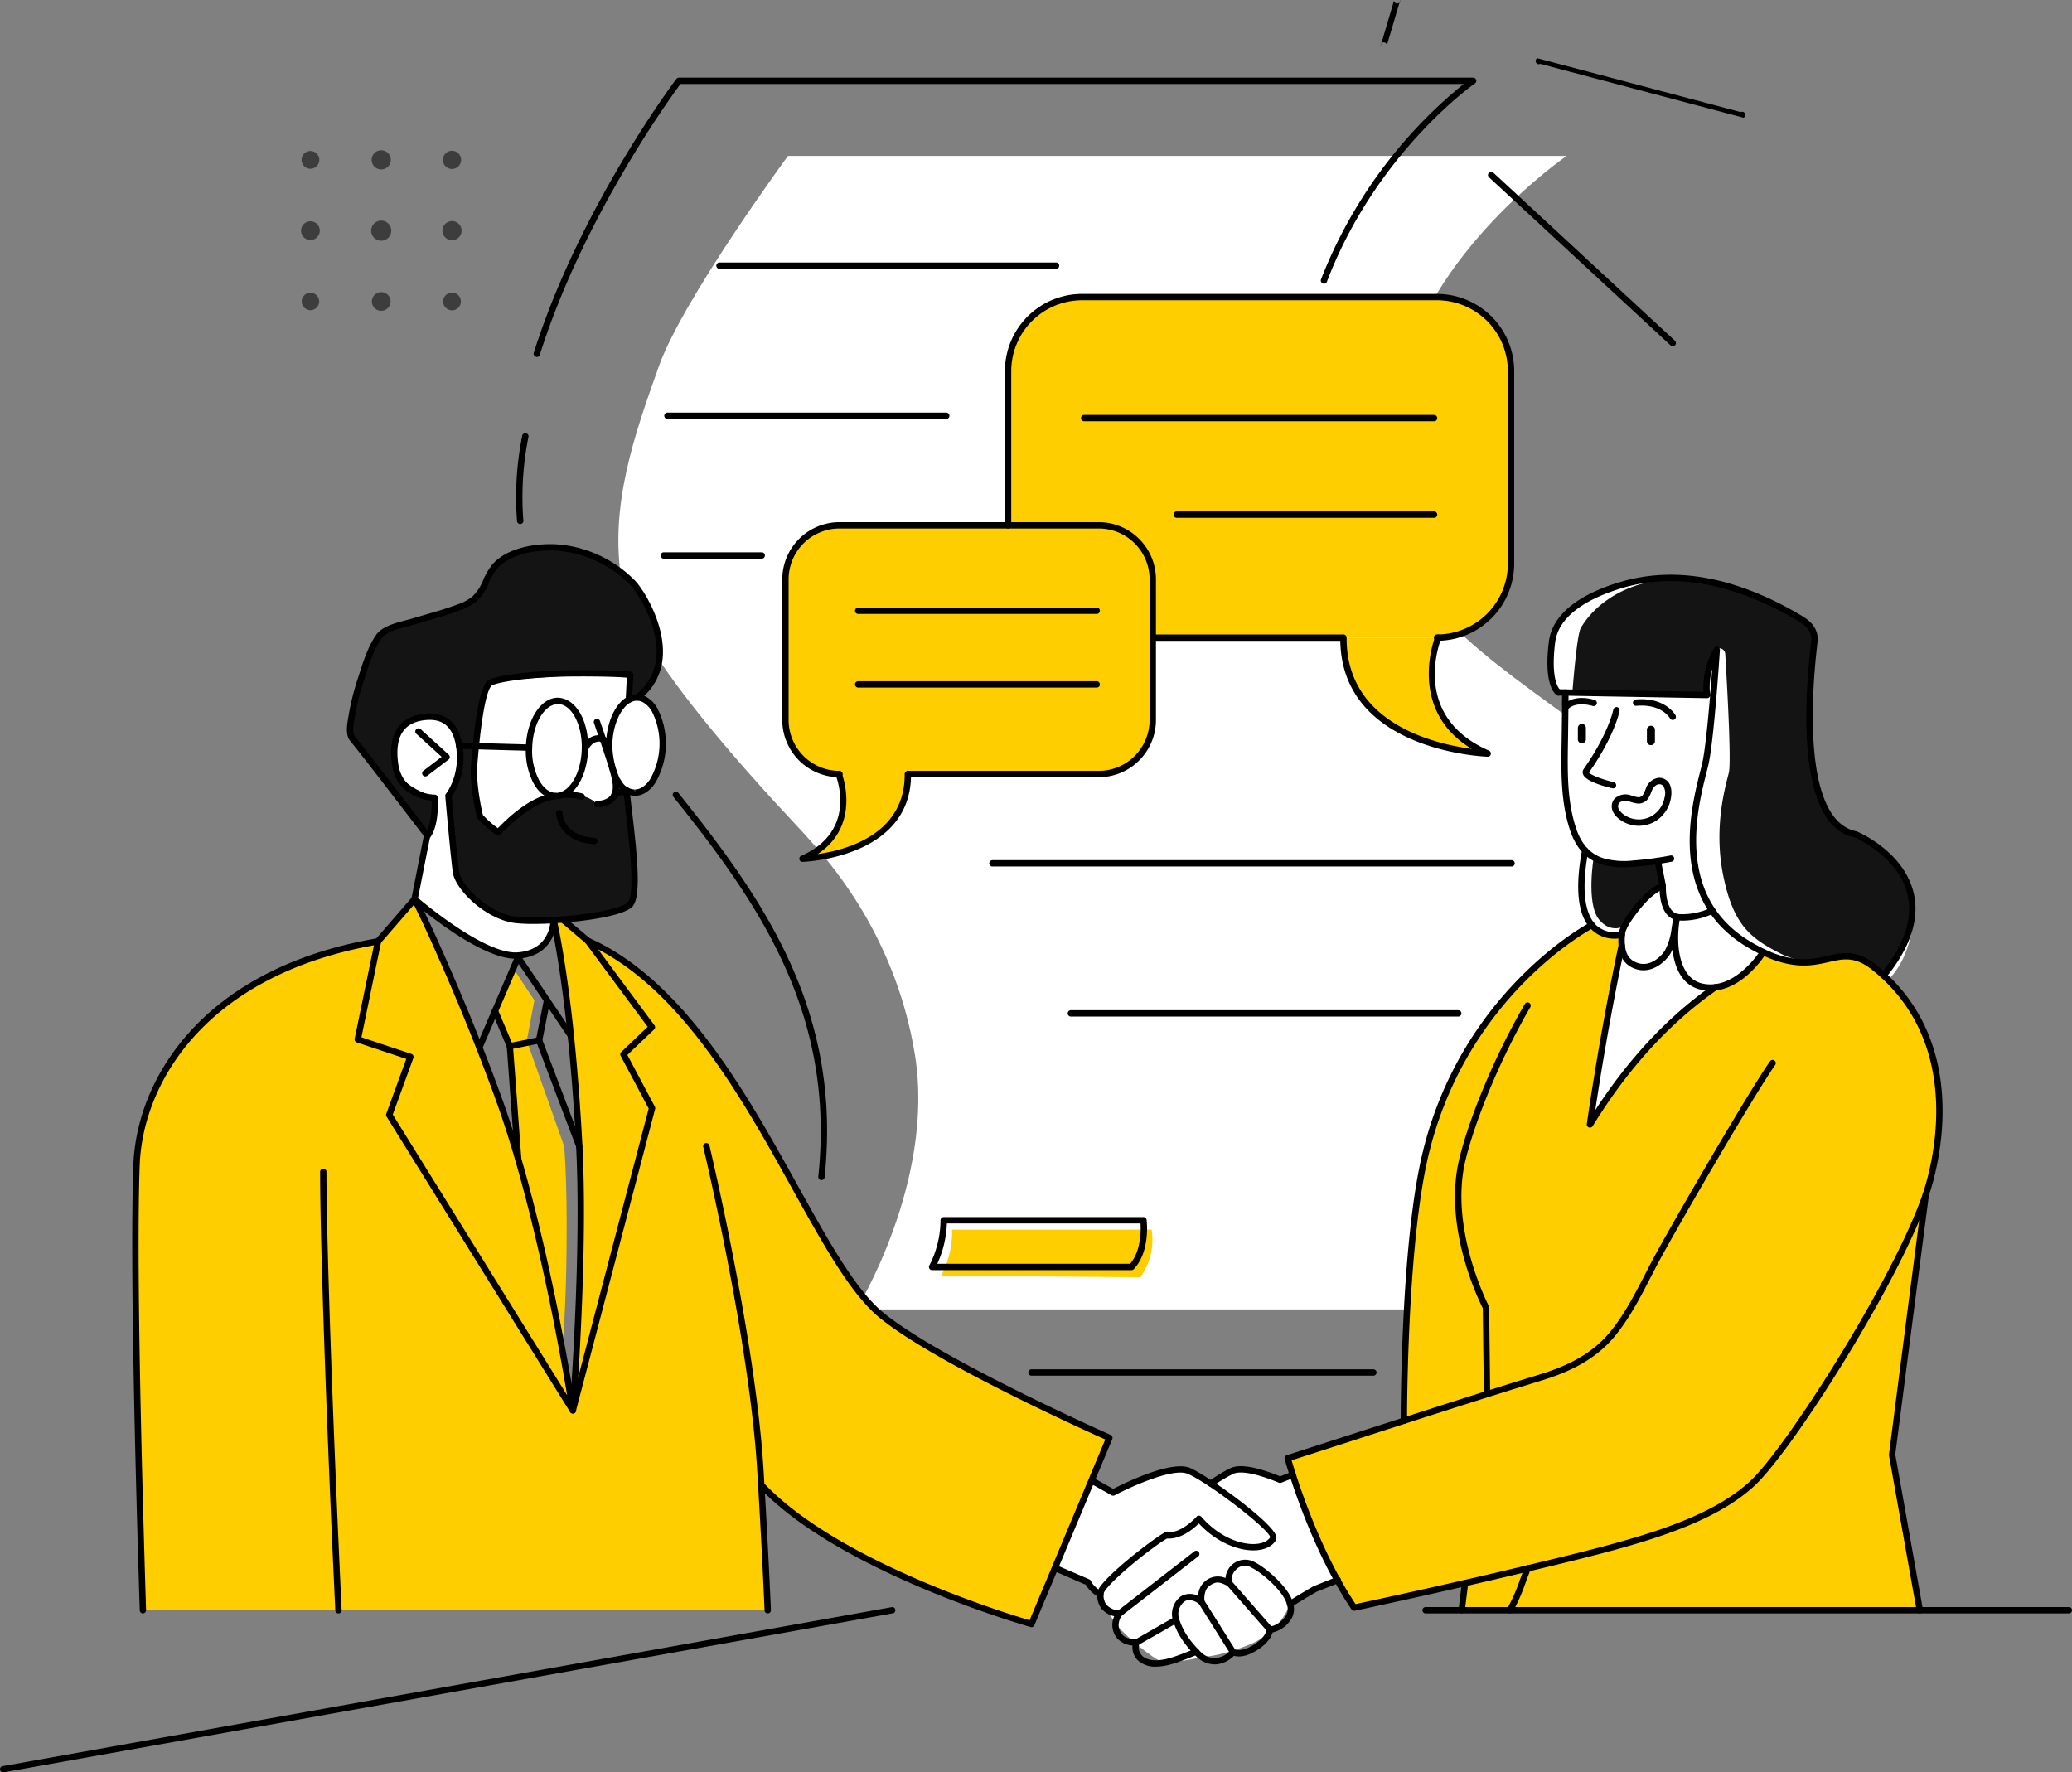 <svg xmlns="http://www.w3.org/2000/svg" width="620" height="530.345" viewBox="0 0 620 530.345">
  <rect x="0" y="0" width="620" height="530.345" fill="#808080" stroke="none"/>
  <g id="Grupo_935" data-name="Grupo 935" transform="translate(-412.962 -3431.698)">
    <path id="Caminho_538" data-name="Caminho 538" d="M1017.4,3911.293s23.592-38.17,17.514-76.077-28.159-60.431-32.01-64.975-51.487-52.93-55.613-75.981,3.826-45,10.952-65.082,38.665-63.027,38.665-63.027h233s-41.9,28.7-49.758,68.323-1.589,58.31,24.161,79.924,57.13,36.718,66.1,64.355-53.32,132.54-53.32,132.54Z" transform="translate(-348.164 -87.795)" fill="#fff"/>
    <path id="Caminho_539" data-name="Caminho 539" d="M797.346,3977.1s2.373,18.431,2.308,24.078,2.379,9.972-5.888,11.929-23.042,3.549-28.446,2.59-17.116-5.3-18.564-13.268-1.908-12.081-1.908-12.081l-7.067-.181s-17.094-21.336-19.546-25.133-4.234-4.675-3.632-7.555,3.123-14.415,4.782-18.451,2.526-8.15,5.914-9.736,21.056-6.633,24.662-8.436,5.131-7.339,7.253-10.085a18.173,18.173,0,0,1,12.159-6.257c5.247-.383,16.825-.232,24.305,5.64a37.7,37.7,0,0,1,13.534,23.322c1.083,8.075-6.121,15.161-6.121,15.161l-2.882.975Z" transform="translate(-196.888 -308.657)" fill="#141414"/>
    <path id="Caminho_540" data-name="Caminho 540" d="M1778.6,4166.9s2.5,5.343,18.722,2.029l1,4.291.737,4.056-5.007,5.8-4.583,8.183s-6.012.984-9.585-3.4C1775.933,4183.007,1778.6,4166.9,1778.6,4166.9Z" transform="translate(-891.158 -480.074)" fill="#fff"/>
    <path id="Caminho_541" data-name="Caminho 541" d="M862.968,4044.335s1.748,7.46-5.42,7.229a9.72,9.72,0,0,0-5.78-2.517c-3.554-.258-6.441-.336-9.347.825s-10.22,5.583-13.857,9.419l-.647.571-5.348-4.475a63.027,63.027,0,0,1-1.975-13.979c.01-6.58,2.329-20.531,2.906-22.322.77-2.379.628-3.558,2.965-4.006s24.253-2.62,27.913-2.342,12.976.124,12.976.124v6.78s10.518-1.424,9.724,14.47c-.871,17.452-11.234,13.566-11.234,13.566l-2.2-.5Z" transform="translate(-266.176 -379.391)" fill="#fff"/>
    <path id="Caminho_542" data-name="Caminho 542" d="M767.232,4072.747s3.549-6.041,3.482-12.366-2.365-10.629-6.356-10.932-13.813.355-14.157,10.538,12.917,13.377,12.917,13.377.747,8.8-2.125,11.321l-3.9,18.65s20.454,19.13,31,17.2,10.627-10.562,10.627-10.562-10.089.979-14.589-.793-11.541-6.155-13.7-11.041S767.232,4072.747,767.232,4072.747Z" transform="translate(-220.205 -403.344)" fill="#fff"/>
    <path id="Caminho_543" data-name="Caminho 543" d="M1334.851,4702.2l6.3,3.521s10.944-5.09,16.05-6.413a11.842,11.842,0,0,1,10.138,1.98,8.177,8.177,0,0,0,3.326,1.329s4.927-3.172,8.61-3.818,11.4,3.071,11.4,3.071l3.707-1.428s11.247,28.621,13.555,31.353l-14.09,7.187a22.035,22.035,0,0,1-11.867,12.027c-9,3.7-14.434,3.857-14.434,3.857s-10.024,2.414-12.833,1.07-11.187-8.181-13.552-11.712a44.528,44.528,0,0,1-4.028-8.034l-3.481-3.6-9.729-4.206Z" transform="translate(-594.835 -827.341)" fill="#fff"/>
    <path id="Caminho_544" data-name="Caminho 544" d="M1805.8,4074.1s-6.369,2.226-10.1,1.957-4.511-5.723-4.511-5.723l-1.657-10.719s-10.627,1.607-15.933,0-9.58-5.441-10.786-15.855-.623-36.449-.623-36.449l41.947,1.892s-.984-8.121,1.828-10.9c0,0,1.156,1.634.214,10.086s-1.631,19.361-2.417,21.423-4.128,14.245-3.732,22.5S1801.756,4069.268,1805.8,4074.1Z" transform="translate(-880.93 -369.982)" fill="#fff"/>
    <path id="Caminho_545" data-name="Caminho 545" d="M653.5,4212.661s5.111,27.254,6.468,49.316,2.349,76.78-.747,95.438c0,0-8.961-42.46-12.226-57.988-3.949-18.787-14.832-48.088-23.4-67.366s-11.722-26.034-11.722-26.034L601.1,4218.991s-21.439,2.533-38.744,13.909-30.345,27.676-33.443,49.952,1.675,136.289,1.675,136.289h187.14l-1.991-37.261s18.593,21.822,80.893,41.4l23.325-55.344s-49.564-22.716-65.089-34.9-24.4-32.579-31.918-45.57c-7.4-12.788-18.557-36.151-38.171-54.036-4.438-4.046-11.489-11.151-19.8-13.6l-7.879-7.426Z" transform="translate(-75.028 -505.62)" fill="#ffce00"/>
    <path id="Caminho_546" data-name="Caminho 546" d="M797.643,3946.133s4.26-1.7,2.836-11.712-5.351-18.749-12.493-22.782-13.9-8.2-24.739-4.991c-8.476,2.5-7.38,9.4-10.613,12.6s-10.6,6.581-21.222,8.181-11.166,6.253-14,16.43-3.226,15.049-3.417,16.861S737.46,3990.9,737.46,3990.9a13.733,13.733,0,0,0,1.856-11.089s-11.984-.346-12.033-12.8c-.018-5.467,3.025-11.135,8.7-11.437,6.431-.344,10.182,2.993,10.812,8.108a24.022,24.022,0,0,1-3.356,15.8s3.047,24.4,3.2,25.135,9.481,11.208,17.124,11.647,27.377.755,28.3-3.512c0,0,2.476-5.782,2.455-17.119-.02-12.087-.959-17.781-.959-17.781a5.04,5.04,0,0,1-5.549,3.888c-.285-.018-.594-1.737-5.009-2.637-3.676-.752-1.931-.778-8.561.437s-16.057,10.5-16.057,10.5-10.9-3.5-11.663-5.258c-1.257-2.9-.078-12.632-.078-12.632s.2-16.344.69-20.485c.913-7.811,9.368-6.85,9.368-6.85l34.368-2.322,6.754.545Z" transform="translate(-196.567 -309.388)" fill="#141414"/>
    <path id="Caminho_547" data-name="Caminho 547" d="M1851.031,4050.459s-6.2-6.48-10.226-6.462-14.33,4.606-23.385,0-19.963-9.667-22.949-24.2.651-26.805,1.652-30.832,4.068-36.778,4.068-36.778-4.663,7.789-2.952,13.142l-45.689-1.3s-3.273-11.6.24-18.893c1.867-3.874,9.063-11.794,29.793-14.613s46.065,13.188,46.9,15.179-.651,17.32-.651,27.537.361,29.234,14.033,34.172c0,0,16.889,7.1,16.854,21.831S1851.031,4050.459,1851.031,4050.459Z" transform="translate(-873.166 -325.503)" fill="#fff"/>
    <path id="Caminho_548" data-name="Caminho 548" d="M1861.519,4049.377s-5.981-5.741-10-5.725-11.43,3.722-20.485-.884-14.035-8.662-17.023-23.2.651-26.805,1.652-30.832c.781-3.136-.478-25.719-1.07-35.569a1.789,1.789,0,0,0-3.3-.849,18.64,18.64,0,0,0-2.655,12.782l-39.75-.864s1.261-16.579,2.44-18.74,8.845-14.637,29.769-14.869c19.838-.221,38.38,13.248,39.217,15.237s-.793,21.484-.793,31.7,3.448,27.839,13.749,29.606c0,0,17.634,7.76,16.817,22.476A32.551,32.551,0,0,1,1861.519,4049.377Z" transform="translate(-885.39 -325.791)" fill="#141414"/>
    <path id="Caminho_549" data-name="Caminho 549" d="M1543.111,4433.454s-16.913-29.229-19.867-44.705l35.212-12.314s-.649-14.437.029-27.032c3.094-57.624,11.978-69.692,16.23-78.949s15.38-20.224,26.361-32.882c3.766-4.34,13.118-8.426,13.118-8.426s2.393,2.574,3.464,2.97c1.3.483,5.565,0,5.565,0s-3.872,21.871-9.471,56.668c0,0,4.058-8.952,25.427-31.7,2.486-2.647,8.936-7.03,11.7-8.931,0,0,8.364-.839,14.638-11.152,0,0,9.292,5.655,19.611,2.166,11.107-3.761,16.414,5.137,16.414,5.137s16.269,15.527,16.742,36.094-4.567,32.931-4.567,32.931l-9.639,73.509,8.166,46.617-137.427.777.98-8.2Z" transform="translate(-724.991 -520.716)" fill="#ffce00"/>
    <path id="Caminho_550" data-name="Caminho 550" d="M1227.834,4491.986a27.954,27.954,0,0,1-3.223,13.715l59.566.527a19.01,19.01,0,0,0,3.36-14.243Z" transform="translate(-529.99 -692.346)" fill="#ffce00"/>
    <path id="Caminho_551" data-name="Caminho 551" d="M1785.9,4170.59s2.538,3.94,18.753.626l1,4.291.74,4.053-6.18,4.59-5.1,7.1s-4.066,2.469-7.635-1.917C1783.526,4184.479,1785.9,4170.59,1785.9,4170.59Z" transform="translate(-896.037 -482.481)" fill="#141414"/>
    <path id="Caminho_552" data-name="Caminho 552" d="M1820.168,4203.482s-7.077,3.6-10.825,1.672-3.693-8.716-3.693-8.716-8.993,5.5-12.12,14.32c0,0-3.179,16.79-5.459,31.028-2.119,13.224-4.012,25.639-4.012,25.639a114.853,114.853,0,0,1,20.081-26.146c12.126-11.9,17.045-14.484,17.045-14.484s11.205-2.638,14.294-10.6C1835.478,4216.194,1823.627,4209.2,1820.168,4203.482Z" transform="translate(-895.297 -499.359)" fill="#fff"/>
    <path id="Caminho_553" data-name="Caminho 553" d="M845.277,4266.725l-5.48,12.521L844.621,4290l2.018,32.486s4.79,17.045,8.15,32.109,5.242,24.448,5.242,24.448,1.023-9.523,1.191-29.927c.166-19.986-.739-29.188-.739-29.188l-11.175-31.574,2.265-12.082Z" transform="translate(-278.714 -545.255)" fill="#ffce00"/>
    <g id="Grupo_380" data-name="Grupo 380" transform="translate(714.61 3520.591)">
      <path id="Caminho_554" data-name="Caminho 554" d="M1571.4,3981.515c-.264,33.59,43.158,34.681,43.158,34.681-24.579-10.761-14.813-34.681-14.813-34.681Z" transform="translate(-1471.043 -3879.61)" fill="#ffce00"/>
      <path id="Caminho_555" data-name="Caminho 555" d="M1410.567,3789.763a22.142,22.142,0,0,0,22.142-22.142V3710a22.143,22.143,0,0,0-22.142-22.143H1304.353A22.142,22.142,0,0,0,1282.211,3710v57.621a22.142,22.142,0,0,0,22.142,22.142h106.214Z" transform="translate(-1282.211 -3687.857)" fill="#ffce00"/>
    </g>
    <path id="Caminho_556" data-name="Caminho 556" d="M1183.984,3884.659H1106.41a16.17,16.17,0,0,0-16.173,16.172v42.083a16.17,16.17,0,0,0,16.173,16.174c-.251,0,6.878,17.47-11.074,25.329,0,0,31.717-.8,31.523-25.329h57.125a16.171,16.171,0,0,0,16.17-16.174V3900.83A16.171,16.171,0,0,0,1183.984,3884.659Z" transform="translate(-442.246 -295.774)" fill="#ffce00"/>
    <g id="Grupo_382" data-name="Grupo 382" transform="translate(503.058 3476.672)">
      <g id="Grupo_381" data-name="Grupo 381" transform="translate(0)">
        <path id="Caminho_557" data-name="Caminho 557" d="M797.595,3567.157a2.725,2.725,0,1,1,2.724-2.725A2.727,2.727,0,0,1,797.595,3567.157Z" transform="translate(-752.435 -3561.565)" fill="#3d3d3d"/>
        <path id="Caminho_558" data-name="Caminho 558" d="M736.289,3567.03a2.866,2.866,0,1,1,2.87-2.865A2.867,2.867,0,0,1,736.289,3567.03Z" transform="translate(-712.312 -3561.298)" fill="#3d3d3d"/>
        <path id="Caminho_559" data-name="Caminho 559" d="M675.649,3567.219a2.655,2.655,0,1,1,2.652-2.656A2.657,2.657,0,0,1,675.649,3567.219Z" transform="translate(-672.852 -3561.697)" fill="#3d3d3d"/>
        <path id="Caminho_560" data-name="Caminho 560" d="M797.336,3628.071a2.866,2.866,0,1,1,2.867-2.866A2.863,2.863,0,0,1,797.336,3628.071Z" transform="translate(-752.176 -3601.157)" fill="#3d3d3d"/>
        <path id="Caminho_561" data-name="Caminho 561" d="M736.022,3627.948a3.008,3.008,0,1,1,3.006-3.008A3.01,3.01,0,0,1,736.022,3627.948Z" transform="translate(-712.045 -3600.891)" fill="#3d3d3d"/>
        <path id="Caminho_562" data-name="Caminho 562" d="M675.387,3628.137a2.8,2.8,0,1,1,2.794-2.8A2.8,2.8,0,0,1,675.387,3628.137Z" transform="translate(-672.59 -3601.291)" fill="#3d3d3d"/>
        <path id="Caminho_563" data-name="Caminho 563" d="M797.73,3689.3a2.655,2.655,0,1,1,2.655-2.655A2.655,2.655,0,0,1,797.73,3689.3Z" transform="translate(-752.57 -3641.414)" fill="#3d3d3d"/>
        <path id="Caminho_564" data-name="Caminho 564" d="M736.426,3689.176a2.8,2.8,0,1,1,2.8-2.8A2.8,2.8,0,0,1,736.426,3689.176Z" transform="translate(-712.449 -3641.146)" fill="#3d3d3d"/>
        <path id="Caminho_565" data-name="Caminho 565" d="M675.736,3689.338a2.608,2.608,0,1,1,2.606-2.606A2.608,2.608,0,0,1,675.736,3689.338Z" transform="translate(-672.939 -3641.5)" fill="#3d3d3d"/>
      </g>
    </g>
    <g id="Grupo_384" data-name="Grupo 384" transform="translate(895.25 3664.416)">
      <g id="Grupo_383" data-name="Grupo 383">
        <path id="Caminho_566" data-name="Caminho 566" d="M1810.85,4116.693c-4.127,0-7.649-2.738-8.039-5.183a3.45,3.45,0,0,1,.734-2.864,4.766,4.766,0,0,1,5.038-1.024,8.811,8.811,0,0,0,2.238.546,1.213,1.213,0,0,0,.605-.182c.493-.229.716-.336,1.532-2.429a4.677,4.677,0,0,1,4.051-3.242,3.465,3.465,0,0,1,2.618,1.254c.925,1.047,1.217,2.947.778,5.084a9.945,9.945,0,0,1-5.322,7.069A9.813,9.813,0,0,1,1810.85,4116.693Zm-4.107-7.473a2.287,2.287,0,0,0-1.755.658,1.585,1.585,0,0,0-.3,1.335c.2,1.262,2.694,3.58,6.162,3.58a7.945,7.945,0,0,0,3.422-.786,8.053,8.053,0,0,0,4.273-5.736,4.44,4.44,0,0,0-.339-3.443c-1.1-1.231-2.787-.364-3.479,1.417-.949,2.436-1.406,2.952-2.489,3.458-.85.4-1.544.612-4.247-.277A4.007,4.007,0,0,0,1806.743,4109.22Z" transform="translate(-1802.759 -4102.316)"/>
      </g>
    </g>
    <g id="Grupo_385" data-name="Grupo 385" transform="translate(880.177 3637.963)">
      <path id="Caminho_567" data-name="Caminho 567" d="M1777.79,4079.328a21.119,21.119,0,0,1-6.45-.891c-4.577-1.451-7.681-4.837-9.486-10.355-2.755-8.411-2.611-17.357-2.471-26.009l.021-1.184c.046-3.141.085-6.6.117-9.28a43.831,43.831,0,0,1,.1-4.833.938.938,0,0,1,1.174-.651.947.947,0,0,1,.651,1.173c.021.044,0,1.848-.025,4.333-.031,2.681-.07,6.144-.119,9.289l-.018,1.184c-.14,8.494-.282,17.28,2.375,25.389,1.6,4.9,4.3,7.883,8.256,9.135a22.974,22.974,0,0,0,8.908.664,98.381,98.381,0,0,0,11.107-1.483.949.949,0,1,1,.372,1.861,100.6,100.6,0,0,1-11.318,1.515C1779.85,4079.28,1778.79,4079.328,1777.79,4079.328Z" transform="translate(-1759.321 -4026.085)"/>
    </g>
    <g id="Grupo_386" data-name="Grupo 386" transform="translate(886.553 3643.272)">
      <path id="Caminho_568" data-name="Caminho 568" d="M1786.756,4065.719c-2.047-.447-8.093-2-8.938-4.184a1.74,1.74,0,0,1,.215-1.666c7.472-10.724,8.809-17.636,8.822-17.706a.948.948,0,0,1,1.866.339c-.052.294-1.388,7.346-9.132,18.453.261.633,3.779,2.06,7.382,2.89a.949.949,0,0,1-.215,1.874Z" transform="translate(-1777.697 -4041.384)"/>
    </g>
    <g id="Grupo_387" data-name="Grupo 387" transform="translate(880.441 3640.549)">
      <path id="Caminho_569" data-name="Caminho 569" d="M1761.031,4037.277a.945.945,0,0,1-.76-1.509c.108-.15,2.753-3.56,9.481-1.652a.948.948,0,1,1-.517,1.825c-5.392-1.52-7.372.871-7.452.975A.963.963,0,0,1,1761.031,4037.277Z" transform="translate(-1760.084 -4033.537)"/>
    </g>
    <g id="Grupo_388" data-name="Grupo 388" transform="translate(901.589 3640.924)">
      <path id="Caminho_570" data-name="Caminho 570" d="M1832.93,4040.823a.946.946,0,0,1-.829-.488c-.1-.176-2.583-4.4-10.045-3.749a.914.914,0,0,1-1.029-.862.95.95,0,0,1,.863-1.029c8.719-.768,11.748,4.5,11.87,4.72a.947.947,0,0,1-.37,1.29A.932.932,0,0,1,1832.93,4040.823Z" transform="translate(-1821.023 -4034.618)"/>
    </g>
    <path id="Caminho_571" data-name="Caminho 571" d="M1834.236,4063.352a1.189,1.189,0,0,0,1.225-1.173v-3.425a1.2,1.2,0,0,0-2.4,0v3.425A1.176,1.176,0,0,0,1834.236,4063.352Z" transform="translate(-927.296 -408.688)"/>
    <path id="Caminho_572" data-name="Caminho 572" d="M1774.693,4061.758a1.19,1.19,0,0,0,1.225-1.173v-3.426a1.2,1.2,0,0,0-2.4,0v3.426A1.175,1.175,0,0,0,1774.693,4061.758Z" transform="translate(-888.415 -407.647)"/>
    <g id="Grupo_389" data-name="Grupo 389" transform="translate(875.991 3603.664)">
      <path id="Caminho_573" data-name="Caminho 573" d="M1847.852,4048.119a.949.949,0,0,1-.737-1.545c7-8.635,9.636-16.668,7.84-23.876-2.8-11.26-15.6-16.8-15.726-16.856-17.768-3.42-15.036-42.081-13.03-58.543a5.437,5.437,0,0,0-.072-1.843c-.532-2.438-2.608-3.643-4.805-4.921-18.818-10.917-36.307-13.986-52.067-9.187-8.373,2.55-18.582,7.425-19.681,16.185-1.489,11.9,1.458,14.105,1.486,14.126a.968.968,0,0,1,.279,1.3.922.922,0,0,1-1.251.332c-.421-.238-4.058-2.712-2.4-15.99.967-7.733,8.233-13.876,21.01-17.767,16.295-4.957,34.28-1.828,53.465,9.3,2.45,1.423,5.1,2.966,5.816,6.219a7.405,7.405,0,0,1,.1,2.479c-1.517,12.431-5.157,53.244,11.694,56.506.752.3,13.987,6.035,17.019,18.2,1.949,7.819-.814,16.411-8.21,25.531A.939.939,0,0,1,1847.852,4048.119Z" transform="translate(-1747.259 -3927.247)"/>
    </g>
    <g id="Grupo_390" data-name="Grupo 390" transform="translate(897.222 3695.878)">
      <path id="Caminho_574" data-name="Caminho 574" d="M1836.05,4225.261a13.18,13.18,0,0,1-3-.347c-5.573-1.3-7.807-6.542-8.419-11.959-.186.4-.4.8-.631,1.2-1.481,2.489-5.493,5.961-9.964,4.715-5.992-1.686-5.679-7.662-5.547-10.215.126-2.518,2.254-5.576,4.094-7.979,2.724-3.552,5.286-5.915,7.84-7.231a4.648,4.648,0,0,1,1.085-.436.936.936,0,0,1,1.142.7.946.946,0,0,1-.7,1.142,3.2,3.2,0,0,0-.654.279c-2.3,1.183-4.655,3.373-7.2,6.7-.886,1.16-3.593,4.7-3.694,6.717-.189,3.6-.026,7.318,4.152,8.492,3.585,1.018,6.811-2.166,7.819-3.857a18.156,18.156,0,0,0,2-6.674c.192-1.153.388-2.334.685-3.544a.951.951,0,0,1,1.856.408c-1.362,6.984-.734,17.994,6.568,19.694,9.859,2.3,17.411-9.766,17.484-9.887a.951.951,0,1,1,1.618,1C1852.275,4214.668,1845.627,4225.261,1836.05,4225.261Z" transform="translate(-1808.44 -4192.978)"/>
    </g>
    <g id="Grupo_391" data-name="Grupo 391" transform="translate(848.338 3731.647)">
      <path id="Caminho_575" data-name="Caminho 575" d="M1677.156,4414.209a.947.947,0,0,1-.948-.938l-.313-25.715c-1.274-2.5-11.986-24.447-7.013-44.784,3.177-13,11.047-31.586,19.588-46.248a.949.949,0,1,1,1.639.957c-8.455,14.519-16.243,32.9-19.381,45.741-5,20.438,6.834,43.43,6.953,43.66a.923.923,0,0,1,.109.43l.315,25.938a.948.948,0,0,1-.938.959Z" transform="translate(-1667.573 -4296.052)"/>
    </g>
    <g id="Grupo_392" data-name="Grupo 392" transform="translate(832.093 3707.572)">
      <path id="Caminho_576" data-name="Caminho 576" d="M1621.71,4376.865a.948.948,0,0,1-.949-.947c0-.517-.083-52.069,6.392-79.539,11.588-49.174,49.973-69.4,50.358-69.6a.95.95,0,0,1,.869,1.69c-.378.194-38,20.056-49.381,68.346-6.423,27.251-6.341,78.584-6.341,79.1a.946.946,0,0,1-.946.952Z" transform="translate(-1620.76 -4226.675)"/>
    </g>
    <g id="Grupo_393" data-name="Grupo 393" transform="translate(885.205 3685.248)">
      <path id="Caminho_577" data-name="Caminho 577" d="M1784.726,4189.671a9.691,9.691,0,0,1-6.71-2.536c-4.265-3.964-5.292-12.046-3.051-24.019a.95.95,0,0,1,1.867.352c-2.632,14.062-.106,19.875,2.476,22.276a8.388,8.388,0,0,0,7.287,1.833.949.949,0,1,1,.485,1.834A9.972,9.972,0,0,1,1784.726,4189.671Z" transform="translate(-1773.812 -4162.344)"/>
    </g>
    <g id="Grupo_394" data-name="Grupo 394" transform="translate(869.106 3625.217)">
      <path id="Caminho_578" data-name="Caminho 578" d="M1728.366,4266.1a.949.949,0,0,1-.222-1.871c29.762-7.137,53.271-12.774,66.743-25.125,10.821-9.924,43.19-60.853,51.739-86.08,2.432-7.181,13.141-44.152-15-66.863-5.25-4.239-8.716-3.45-13.105-2.455-5.41,1.223-12.146,2.745-24.223-4.35-24.077-14.155-17.132-41.469-14.165-53.131l.416-1.656c.874-3.542,1.771-12.623,2.435-20.555a.95.95,0,0,1-.2.4.909.909,0,0,1-.737.334l-44.462-.781a.947.947,0,0,1-.933-.964.936.936,0,0,1,.964-.933l43.381.76a23.3,23.3,0,0,1,3.144-12.993.944.944,0,0,1,1.1-.44.954.954,0,0,1,.675.971c-.075,1.129-1.8,27.689-3.516,34.655l-.421,1.67c-2.862,11.249-9.561,37.594,13.286,51.025,11.433,6.723,17.494,5.348,22.839,4.135,4.508-1.016,8.755-1.982,14.721,2.83,29.118,23.5,18.1,61.561,15.6,68.951-8.814,26.007-41.031,76.582-52.255,86.871-13.835,12.681-37.553,18.37-67.581,25.569A.979.979,0,0,1,1728.366,4266.1Zm55.243-270.052a19.322,19.322,0,0,0-.615,7.582C1783.243,4000.917,1783.447,3998.251,1783.609,3996.048Z" transform="translate(-1727.418 -3989.354)"/>
    </g>
    <g id="Grupo_395" data-name="Grupo 395" transform="translate(887.775 3713.64)">
      <path id="Caminho_579" data-name="Caminho 579" d="M1782.166,4299.635a.98.98,0,0,1-.32-.054.952.952,0,0,1-.621-1.023c.036-.253,3.544-25.546,9.52-53.638a.938.938,0,0,1,1.125-.732.947.947,0,0,1,.732,1.124c-4.49,21.106-7.581,40.622-8.85,49.082,10.158-15.651,22.036-28.263,35.353-37.527a.949.949,0,1,1,1.086,1.556c-14.162,9.854-26.681,23.569-37.214,40.761A.948.948,0,0,1,1782.166,4299.635Z" transform="translate(-1781.216 -4244.163)"/>
    </g>
    <g id="Grupo_396" data-name="Grupo 396" transform="translate(858.229 3483.122)">
      <path id="Caminho_580" data-name="Caminho 580" d="M1751.341,3632.058a.941.941,0,0,1-.643-.253l-54.318-50.276a.949.949,0,1,1,1.287-1.394l54.318,50.277a.948.948,0,0,1-.643,1.646Z" transform="translate(-1696.074 -3579.884)"/>
    </g>
    <g id="Grupo_397" data-name="Grupo 397" transform="translate(872.461 3449.117)">
      <path id="Caminho_581" data-name="Caminho 581" d="M1738.035,3483.688a.951.951,0,0,1-.437-1.794l60.852,16.121a.95.95,0,0,1,.874,1.688l-60.852-16.121A.958.958,0,0,1,1738.035,3483.688Z" transform="translate(-1737.086 -3481.894)"/>
    </g>
    <g id="Grupo_398" data-name="Grupo 398" transform="translate(826.075 3431.698)">
      <path id="Caminho_582" data-name="Caminho 582" d="M1608.364,3432.759a.952.952,0,0,1-.944-.838l-4,13.512a.95.95,0,0,1,1.887-.223l4-13.512a.953.953,0,0,1-.832,1.055A1.1,1.1,0,0,1,1608.364,3432.759Z" transform="translate(-1603.418 -3431.698)"/>
    </g>
    <g id="Grupo_399" data-name="Grupo 399" transform="translate(560.134 3733.257)">
      <path id="Caminho_583" data-name="Caminho 583" d="M844.942,4346.831a.948.948,0,0,1-.947-.878l-2.458-33.546-4.4-10.394a.948.948,0,1,1,1.747-.739l4.462,10.538c.073.3,2.541,34,2.541,34a.948.948,0,0,1-.876,1.015A.665.665,0,0,1,844.942,4346.831Z" transform="translate(-837.063 -4300.692)"/>
    </g>
    <g id="Grupo_400" data-name="Grupo 400" transform="translate(564.595 3742.035)">
      <path id="Caminho_584" data-name="Caminho 584" d="M850.868,4329.648a.949.949,0,0,1-.189-1.88l8.735-1.761a.95.95,0,1,1,.378,1.862l-8.734,1.76A.927.927,0,0,1,850.868,4329.648Z" transform="translate(-849.918 -4325.988)"/>
    </g>
    <g id="Grupo_401" data-name="Grupo 401" transform="translate(573.329 3730.065)">
      <path id="Caminho_585" data-name="Caminho 585" d="M888.056,4337.05a.945.945,0,0,1-.887-.612L875.15,4304.75a.913.913,0,0,1-.044-.519l2.37-11.968a.934.934,0,0,1,1.114-.747.947.947,0,0,1,.747,1.114l-2.316,11.7,11.922,31.435a.947.947,0,0,1-.551,1.222A.9.9,0,0,1,888.056,4337.05Z" transform="translate(-875.087 -4291.495)"/>
    </g>
    <g id="Grupo_402" data-name="Grupo 402" transform="translate(555.444 3717.218)">
      <path id="Caminho_586" data-name="Caminho 586" d="M824.5,4283.324a.915.915,0,0,1-.375-.077.947.947,0,0,1-.5-1.246l11.588-26.95a.948.948,0,0,1,.783-.571.923.923,0,0,1,.874.417l15.791,23.406a.948.948,0,1,1-1.571,1.06l-14.82-21.964-10.9,25.353A.946.946,0,0,1,824.5,4283.324Z" transform="translate(-823.55 -4254.473)"/>
    </g>
    <g id="Grupo_403" data-name="Grupo 403" transform="translate(519.065 3699.794)">
      <path id="Caminho_587" data-name="Caminho 587" d="M784.013,4359.132a.95.95,0,0,1-.806-.447l-54.926-88.415a.942.942,0,0,1-.085-.827l5.989-16.426-14.819-4.94a.947.947,0,0,1-.631-1.09l6.054-29.338a.975.975,0,0,1,.212-.432l10.942-12.626a.951.951,0,0,1,1.556.176c.02.036,1.993,3.753,5.438,11.362,5.25,11.625,12.983,29.577,20.012,49.084,12.955,35.953,21.278,88.188,21.958,92.543a.946.946,0,0,1-.848,1.377Zm-53.876-89.471,52.18,83.994c-2.353-14.077-10.047-56.978-21.157-87.8-7-19.452-14.717-37.354-19.954-48.947-2.285-5.048-3.914-8.362-4.746-10.014l-9.861,11.378-5.831,28.271,14.946,4.979a.949.949,0,0,1,.592,1.227Z" transform="translate(-718.716 -4204.262)"/>
    </g>
    <g id="Grupo_404" data-name="Grupo 404" transform="translate(577.69 3706.091)">
      <path id="Caminho_588" data-name="Caminho 588" d="M894.326,4370.981a.98.98,0,0,1-.946-1.023c.036-.463,3.621-46.6,1.934-78.918-.61-11.658-1.458-22.775-2.521-33.047-2.321-22.482-5.087-34.3-5.113-34.415a.948.948,0,0,1,1.845-.439c.029.12,2.821,12.038,5.154,34.658,1.068,10.3,1.918,21.454,2.531,33.146,1.215,23.266-.292,53.64-1.254,69.131l21.08-80.351-8.4-15.79a.945.945,0,0,1,.184-1.132l7.91-7.535-18.668-25.158a.95.95,0,0,1,1.526-1.133l19.169,25.833a.95.95,0,0,1-.109,1.254l-8,7.617,8.233,15.481a.931.931,0,0,1,.08.686l-23.724,90.428A.949.949,0,0,1,894.326,4370.981Z" transform="translate(-887.655 -4222.409)"/>
    </g>
    <g id="Grupo_405" data-name="Grupo 405" transform="translate(412.962 3912.572)">
      <path id="Caminho_589" data-name="Caminho 589" d="M679.936,4819.315,413.913,4866.89a.949.949,0,1,1,0-1.9l266.024-47.574a.949.949,0,1,1,0,1.9Z" transform="translate(-412.962 -4817.418)"/>
    </g>
    <g id="Grupo_406" data-name="Grupo 406" transform="translate(838.597 3912.572)">
      <path id="Caminho_590" data-name="Caminho 590" d="M1832.918,4819.315H1640.45a.949.949,0,0,1,0-1.9h192.468a.949.949,0,1,1,0,1.9Z" transform="translate(-1639.502 -4817.418)"/>
    </g>
    <g id="Grupo_418" data-name="Grupo 418" transform="translate(516.764 3594.523)">
      <g id="Grupo_407" data-name="Grupo 407" transform="translate(77.515 44.934)">
        <path id="Caminho_591" data-name="Caminho 591" d="M944.142,4060.767a6.627,6.627,0,0,1-5.527-3.243l-.907-1.448-.253-.661a27.107,27.107,0,0,1-1.988-10.1c.248-8.368,4.308-14.92,9.246-14.92a5.89,5.89,0,0,1,2.569.62,8.915,8.915,0,0,1,3.544,3.512,23.309,23.309,0,0,1-.636,22.431C948.519,4059.413,946.37,4060.767,944.142,4060.767Zm.677-28.474c-3.88,0-7.245,5.99-7.455,13.077a25.213,25.213,0,0,0,1.887,9.425l.16.468.791,1.217a4.716,4.716,0,0,0,3.83,2.388l.109.951v-.951c1.579,0,3.169-1.057,4.477-2.98a21.437,21.437,0,0,0,.582-20.381,7.148,7.148,0,0,0-2.766-2.791,3.789,3.789,0,0,0-1.615-.422Z" transform="translate(-935.459 -4030.393)"/>
      </g>
      <g id="Grupo_408" data-name="Grupo 408" transform="translate(53.535 45.945)">
        <path id="Caminho_592" data-name="Caminho 592" d="M875.413,4063.68c-2.764-.078-5.105-1.794-6.775-4.839a21.11,21.11,0,0,1-2.269-10.625c.246-8.361,4.456-14.911,9.584-14.911,5.4.158,9.3,6.948,9.047,15.462C884.754,4057.129,880.543,4063.68,875.413,4063.68Zm.659-28.474c-4.146,0-7.594,5.862-7.807,13.068a19.233,19.233,0,0,0,2.037,9.655c1.331,2.429,3.1,3.8,4.989,3.851l.122.951v-.949c4.03,0,7.477-5.865,7.69-13.071s-3.007-13.387-7.029-13.505Z" transform="translate(-866.357 -4033.305)"/>
      </g>
      <g id="Grupo_409" data-name="Grupo 409" transform="translate(70.28 57.162)">
        <path id="Caminho_593" data-name="Caminho 593" d="M915.558,4070.794a.962.962,0,0,1-.339-.062.951.951,0,0,1-.55-1.223c.062-.163,1.45-4.012,5.247-3.877,2.983.105,3.782,3.753,3.813,3.907a.948.948,0,0,1-.731,1.123.96.96,0,0,1-1.125-.731c0-.024-.527-2.35-2.024-2.4-2.352,0-3.36,2.543-3.4,2.655A.952.952,0,0,1,915.558,4070.794Z" transform="translate(-914.608 -4065.629)"/>
      </g>
      <g id="Grupo_410" data-name="Grupo 410" transform="translate(32.642 59.358)">
        <path id="Caminho_594" data-name="Caminho 594" d="M828,4074.432l-20.93-.578a.948.948,0,0,1-.923-.975.931.931,0,0,1,.975-.923l20.9.579a.948.948,0,0,1-.026,1.9Z" transform="translate(-806.15 -4071.956)"/>
      </g>
      <g id="Grupo_411" data-name="Grupo 411" transform="translate(62.598 79.545)">
        <path id="Caminho_595" data-name="Caminho 595" d="M903.914,4140.343c-11.032-.638-11.438-9.151-11.44-9.236a.945.945,0,0,1,.912-.977.883.883,0,0,1,.984.91c.013.282.4,6.874,9.6,7.406a.949.949,0,0,1-.055,1.9Z" transform="translate(-892.473 -4130.129)"/>
      </g>
      <g id="Grupo_412" data-name="Grupo 412" transform="translate(79.12 73.197)">
        <path id="Caminho_596" data-name="Caminho 596" d="M941.033,4114.619a.948.948,0,0,1-.665-1.628,4.139,4.139,0,0,1,4.829-.661.949.949,0,1,1-.983,1.623,2.292,2.292,0,0,0-2.517.4A.957.957,0,0,1,941.033,4114.619Z" transform="translate(-940.084 -4111.836)"/>
      </g>
      <g id="Grupo_413" data-name="Grupo 413" transform="translate(37.06 37.688)">
        <path id="Caminho_597" data-name="Caminho 597" d="M827.131,4058.879a1.882,1.882,0,0,1-.962-.354c-.861-.533-5.2-3.95-5.5-5.214-.524-2.283-2.173-10.027-1.711-15.569l.03-.354c1.414-16.786,3.064-24.07,5.695-25.143,3.8-1.545,14.728-2.7,25.983-2.733,12.464-.042,15.932.455,16.067.477a.95.95,0,0,1,.8.988l-.393,7.423a.971.971,0,0,1-1,.9.951.951,0,0,1-.9-1l.346-6.526c-1.634-.139-5.824-.394-14.922-.365-12.508.044-22.181,1.336-25.272,2.592-.98.4-2.872,3.991-4.519,23.545l-.031.354c-.439,5.265,1.161,12.766,1.663,14.94a27.715,27.715,0,0,0,4.48,3.96c.1-.1.227-.225.366-.365,2.567-2.546,9.386-9.314,16.789-10.192a.974.974,0,0,1,1.054.833.95.95,0,0,1-.832,1.054c-6.752.8-13.467,7.465-15.675,9.654-.842.835-.992.985-1.329,1.066A1.133,1.133,0,0,1,827.131,4058.879Z" transform="translate(-818.88 -4009.51)"/>
      </g>
      <g id="Grupo_414" data-name="Grupo 414" transform="translate(0 0)">
        <path id="Caminho_598" data-name="Caminho 598" d="M767.91,4014.539a50,50,0,0,1-5.3-.233c-8.938-.99-18.034-10.051-18.792-15-.654-4.257-2.233-22.26-2.3-23.026a.963.963,0,0,1,.214-.688c.044-.052,4.418-5.511,3.007-14.227-.928-5.73-3.868-8.3-9.055-7.822-2.96.269-5.17,1.305-6.571,3.081-1.742,2.2-2.3,5.583-1.657,10.037,1.311,9.039,10.51,9.2,10.9,9.2a.95.95,0,0,1,.944.892c.02.336.475,8.316-2.321,11.96a.95.95,0,0,1-1.507,0c-.194-.254-19.391-25.4-22.379-28.886-1.512-1.766-.97-4.911-.61-7l.106-.633a76.774,76.774,0,0,1,2.828-11.289l.222-.7c1.269-4,2.71-8.542,5.178-12.132,1.742-2.53,5.756-3.574,8.98-4.413.716-.186,1.388-.36,1.975-.537,1.267-.384,2.541-.753,3.813-1.123,3.133-.906,6.374-1.847,9.468-3a14.7,14.7,0,0,0,4.568-2.406,13.869,13.869,0,0,0,3.26-4.983,19.967,19.967,0,0,1,2.606-4.479c4.422-5.29,13.462-6.611,19.836-6.149a36.5,36.5,0,0,1,23.08,10.938c2.349,2.459,8.931,12.815,8.2,22.681a17.44,17.44,0,0,1-7.031,12.93.949.949,0,1,1-1.163-1.5,15.62,15.62,0,0,0,6.3-11.571c.69-9.313-5.788-19.248-7.68-21.229a34.534,34.534,0,0,0-21.847-10.356c-6.418-.484-14.534,1.034-18.238,5.471a18.175,18.175,0,0,0-2.344,4.069,15.58,15.58,0,0,1-3.743,5.62,16.676,16.676,0,0,1-5.141,2.74c-3.158,1.177-6.433,2.126-9.6,3.043-1.263.367-2.53.735-3.792,1.116-.6.183-1.3.364-2.045.558-2.917.758-6.552,1.7-7.894,3.651-2.308,3.358-3.642,7.562-4.932,11.629l-.222.7a74.723,74.723,0,0,0-2.76,11.012l-.111.657c-.282,1.625-.75,4.348.181,5.435,2.694,3.144,17.784,22.868,21.6,27.857,1.261-2.712,1.333-6.974,1.3-8.755-2.709-.3-10.574-1.939-11.851-10.76-.724-4.991-.036-8.856,2.042-11.49,1.737-2.2,4.391-3.477,7.891-3.794,6.137-.561,10.014,2.693,11.1,9.409a20.792,20.792,0,0,1-3.174,15.422c.232,2.634,1.659,18.667,2.254,22.533.6,3.956,8.732,12.472,17.122,13.4,9.29,1.021,30.057-1.28,33.267-4.278,2.365-2.215.463-18.316-.56-26.968-.306-2.6-.574-4.859-.716-6.5a.953.953,0,0,1,.863-1.029.912.912,0,0,1,1.029.864c.14,1.621.406,3.867.711,6.439,1.662,14.064,2.8,25.921-.029,28.575C793.972,4012.713,778,4014.539,767.91,4014.539Z" transform="translate(-712.085 -3900.906)"/>
      </g>
      <g id="Grupo_415" data-name="Grupo 415" transform="translate(19.297 85.703)">
        <path id="Caminho_599" data-name="Caminho 599" d="M768.643,4169.342a.98.98,0,0,1-.93-1.132l3.861-19.567a.949.949,0,1,1,1.861.368l-3.861,19.567A.949.949,0,0,1,768.643,4169.342Z" transform="translate(-767.694 -4147.875)"/>
      </g>
      <g id="Grupo_416" data-name="Grupo 416" transform="translate(73.88 52.26)">
        <path id="Caminho_600" data-name="Caminho 600" d="M926.065,4078a.949.949,0,0,1-.067-1.9c1.97-.142,3.322-.716,4.017-1.7,1.285-1.825.4-5.005-.256-7.325-1.08-3.854-4.686-14.206-4.722-14.31a.95.95,0,0,1,1.794-.626c.148.426,3.66,10.513,4.73,14.32.78,2.792,1.81,6.473.008,9.034-1.039,1.476-2.867,2.319-5.435,2.5A.6.6,0,0,1,926.065,4078Z" transform="translate(-924.984 -4051.502)"/>
      </g>
      <g id="Grupo_417" data-name="Grupo 417" transform="translate(20.452 55.091)">
        <path id="Caminho_601" data-name="Caminho 601" d="M774.039,4074.076a.949.949,0,0,1-.576-1.7l5.462-4.162-7.592-6.9a.95.95,0,0,1,1.277-1.406l8.434,7.664a.951.951,0,0,1-.062,1.458l-6.367,4.852A.944.944,0,0,1,774.039,4074.076Z" transform="translate(-771.022 -4059.662)"/>
      </g>
    </g>
    <g id="Grupo_419" data-name="Grupo 419" transform="translate(580.407 3705.905)">
      <path id="Caminho_602" data-name="Caminho 602" d="M903.942,4230.139a.942.942,0,0,1-.616-.224l-7.509-6.369a.95.95,0,1,1,1.231-1.447l7.509,6.368a.948.948,0,0,1-.615,1.672Z" transform="translate(-895.484 -4221.872)"/>
    </g>
    <g id="Grupo_420" data-name="Grupo 420" transform="translate(536.061 3699.792)">
      <path id="Caminho_603" data-name="Caminho 603" d="M798.908,4223.044c-11.079,0-30.067-16.4-30.889-17.119a.949.949,0,1,1,1.247-1.431c.2.175,20.177,17.465,30.3,16.627,9.675-.752,9.753-9.251,9.753-9.614a.949.949,0,0,1,1.9,0c0,.105-.088,10.624-11.5,11.51C799.454,4223.034,799.182,4223.044,798.908,4223.044Z" transform="translate(-767.693 -4204.257)"/>
    </g>
    <g id="Grupo_421" data-name="Grupo 421" transform="translate(580.145 3668.605)">
      <path id="Caminho_604" data-name="Caminho 604" d="M901.613,4116.8a.932.932,0,0,1-.331-.06,17.1,17.1,0,0,0-5.564-.431.97.97,0,0,1-.988-.91.948.948,0,0,1,.91-.987c4.324-.184,6.234.524,6.312.553a.949.949,0,0,1-.339,1.835Z" transform="translate(-894.729 -4114.386)"/>
    </g>
    <g id="Grupo_422" data-name="Grupo 422" transform="translate(798.045 3903.505)">
      <path id="Caminho_605" data-name="Caminho 605" d="M1523.594,4800.414a.948.948,0,0,1-.511-1.747c3.588-2.3,7.573-4.578,7.612-4.6l6.829-2.711a.95.95,0,1,1,.7,1.767l-6.707,2.65c.021,0-3.891,2.236-7.409,4.492A.95.95,0,0,1,1523.594,4800.414Z" transform="translate(-1522.644 -4791.29)"/>
    </g>
    <g id="Grupo_423" data-name="Grupo 423" transform="translate(774.327 3870.415)">
      <path id="Caminho_606" data-name="Caminho 606" d="M1455.245,4702.086a.935.935,0,0,1-.7-1.559,1.107,1.107,0,0,1,.388-.287,44.39,44.39,0,0,1,6.363-3.8c2.781-1.161,7.59-.335,14.688,2.534l3.42-1.336a.949.949,0,1,1,.692,1.768l-3.774,1.474a.939.939,0,0,1-.706-.005c-8.37-3.422-12.007-3.347-13.586-2.681a41.2,41.2,0,0,0-6.175,3.714.968.968,0,0,1-.455.163A1.109,1.109,0,0,1,1455.245,4702.086Z" transform="translate(-1454.296 -4695.936)"/>
    </g>
    <g id="Grupo_425" data-name="Grupo 425" transform="translate(763.645 3898.292)">
      <g id="Grupo_424" data-name="Grupo 424" transform="translate(0 0)">
        <path id="Caminho_607" data-name="Caminho 607" d="M1436.263,4807.7a7.935,7.935,0,0,1-5.369-2.285c-3.766-3.746-5.743-6.763-7.051-10.756a6.6,6.6,0,0,1,2.3-7.3,5.315,5.315,0,0,1,5.193-.146,6.046,6.046,0,0,1,2.311-4.578,5.846,5.846,0,0,1,5.9-.778,5.888,5.888,0,0,1,8.541-4.844c3.665,1.769,10.271,7.665,11.538,11.872a6.029,6.029,0,0,1-.984,6.057,8.893,8.893,0,0,1-5.012,3.206c-.294,1.042-1.184,2.895-3.874,4.776-4.056,2.839-6.53,2.515-7.69,2.206a8.446,8.446,0,0,1-3.45,2.167A7.152,7.152,0,0,1,1436.263,4807.7Zm-7.558-19.264a2.458,2.458,0,0,0-1.461.465,4.722,4.722,0,0,0-1.6,5.168c1.207,3.68,3.052,6.482,6.586,10a5.979,5.979,0,0,0,4.03,1.734,5.272,5.272,0,0,0,1.729-.3,5.814,5.814,0,0,0,2.96-2,.959.959,0,0,1,1.289-.318c.005,0,2.156,1.168,6.431-1.819,3.048-2.13,3.208-4.092,3.208-4.112a.968.968,0,0,1,.948-.908c.081,0,2.231-.077,4.358-2.624a4.123,4.123,0,0,0,.625-4.288c-1.093-3.634-7.165-9.081-10.548-10.712a3.567,3.567,0,0,0-4.533.6,3.781,3.781,0,0,0-1.166,3.813.949.949,0,0,1-.3,1.01.959.959,0,0,1-1.049.108c-2.494-1.317-3.5-1.449-5.475-.064-1.905,1.342-1.5,4.607-1.494,4.638a.95.95,0,0,1-1.564.85A5.384,5.384,0,0,0,1428.705,4788.433Z" transform="translate(-1423.516 -4776.267)"/>
      </g>
    </g>
    <g id="Grupo_426" data-name="Grupo 426" transform="translate(727.864 3899.993)">
      <path id="Caminho_608" data-name="Caminho 608" d="M1334.775,4790.945a.94.94,0,0,1-.46-.119,10.981,10.981,0,0,1-3.932-3.764l-9.406-4.068a.949.949,0,0,1,.755-1.742l9.729,4.208a.955.955,0,0,1,.494.491c.786,1.8,3.257,3.2,3.283,3.216a.949.949,0,0,1-.463,1.778Z" transform="translate(-1320.405 -4781.17)"/>
    </g>
    <g id="Grupo_427" data-name="Grupo 427" transform="translate(738.799 3870.444)">
      <path id="Caminho_609" data-name="Caminho 609" d="M1401.112,4721.186c-4.311,0-10.73-2.088-16.3-8.055-1.611,1.593-5.661,5.01-9.836,4.455a.949.949,0,0,1-.816-1.065.97.97,0,0,1,1.064-.817c4.353.563,8.843-4.539,8.887-4.591a.952.952,0,0,1,1.434,0c5.686,6.516,12.387,8.46,16.38,8.142,2.03-.16,3.534-.871,4.245-2-.284-2.285-18.29-16.287-24.765-19-4.374-1.845-17.215,4.033-21.8,6.45a.944.944,0,0,1-.9-.011l-6.3-3.52a.95.95,0,1,1,.926-1.66l5.852,3.273c3.141-1.621,17.336-8.639,22.959-6.284,5.2,2.182,24.4,16.011,25.761,20.313a1.678,1.678,0,0,1-.122,1.448c-1.037,1.655-3.061,2.678-5.7,2.887Q1401.617,4721.187,1401.112,4721.186Z" transform="translate(-1351.918 -4696.02)"/>
    </g>
    <g id="Grupo_438" data-name="Grupo 438" transform="translate(572.636 3454.93)">
      <g id="Grupo_428" data-name="Grupo 428" transform="translate(0 0)">
        <path id="Caminho_610" data-name="Caminho 610" d="M874.036,3582.232c-.785-.2-1.062-.736-.905-1.236,13.791-43.657,42.382-81.6,42.671-81.977a.946.946,0,0,1,.755-.375H1154.22a.949.949,0,0,1,.538,1.731c-.292.2-29.576,20.726-44.291,59.322a.949.949,0,0,1-1.773-.677,141.385,141.385,0,0,1,42.691-58.476H917.033c-3,4.047-29.134,40.008-42.092,81.025A.947.947,0,0,1,874.036,3582.232Z" transform="translate(-873.089 -3498.644)"/>
      </g>
      <g id="Grupo_429" data-name="Grupo 429" transform="translate(148.014 386.499)">
        <path id="Caminho_611" data-name="Caminho 611" d="M1402.883,4614.306H1300.567a.949.949,0,1,1,0-1.9h102.315a.949.949,0,1,1,0,1.9Z" transform="translate(-1299.618 -4612.408)"/>
      </g>
      <g id="Grupo_430" data-name="Grupo 430" transform="translate(41.612 213.675)">
        <path id="Caminho_612" data-name="Caminho 612" d="M1037.512,4230.6a.968.968,0,0,1-.943-1.05c5.141-48.667-17.577-81.519-43.358-113.625a.948.948,0,1,1,1.478-1.188c26.043,32.43,48.985,65.625,43.767,115.015A.95.95,0,0,1,1037.512,4230.6Z" transform="translate(-993.001 -4114.385)"/>
      </g>
      <g id="Grupo_437" data-name="Grupo 437" transform="translate(37.998 55.322)">
        <g id="Grupo_431" data-name="Grupo 431" transform="translate(16.675)">
          <path id="Caminho_613" data-name="Caminho 613" d="M1132.3,3659.963H1031.589a.95.95,0,0,1,0-1.9H1132.3a.95.95,0,0,1,0,1.9Z" transform="translate(-1030.641 -3658.063)"/>
        </g>
        <g id="Grupo_432" data-name="Grupo 432" transform="translate(1.096 44.901)">
          <path id="Caminho_614" data-name="Caminho 614" d="M1070.119,3789.354H986.7a.95.95,0,0,1,0-1.9h83.423a.95.95,0,0,1,0,1.9Z" transform="translate(-985.747 -3787.454)"/>
        </g>
        <g id="Grupo_433" data-name="Grupo 433" transform="translate(0 86.706)">
          <path id="Caminho_615" data-name="Caminho 615" d="M1012.851,3909.822H983.537a.95.95,0,0,1,0-1.9h29.314a.95.95,0,0,1,0,1.9Z" transform="translate(-982.588 -3907.922)"/>
        </g>
        <g id="Grupo_434" data-name="Grupo 434" transform="translate(98.343 178.83)">
          <path id="Caminho_616" data-name="Caminho 616" d="M1422.272,4175.289H1266.929a.949.949,0,1,1,0-1.9h155.343a.949.949,0,1,1,0,1.9Z" transform="translate(-1265.98 -4173.391)"/>
        </g>
        <g id="Grupo_435" data-name="Grupo 435" transform="translate(121.819 223.731)">
          <path id="Caminho_617" data-name="Caminho 617" d="M1450.48,4304.68h-115.9a.949.949,0,0,1,0-1.9h115.9a.949.949,0,0,1,0,1.9Z" transform="translate(-1333.629 -4302.782)"/>
        </g>
        <g id="Grupo_436" data-name="Grupo 436" transform="translate(80.303 285.628)">
          <path id="Caminho_618" data-name="Caminho 618" d="M1274.6,4497.019h-59.656a.95.95,0,0,1-.83-1.412,29.772,29.772,0,0,0,3.337-13.485.951.951,0,0,1,.949-.975h59.774a.948.948,0,0,1,.941.83c.049.383,1.143,9.468-3.826,14.745A.944.944,0,0,1,1274.6,4497.019Zm-58.125-1.9h57.7c3.283-3.8,3.257-9.876,3.125-12.077h-57.95A31.256,31.256,0,0,1,1216.473,4495.122Z" transform="translate(-1213.994 -4481.148)"/>
        </g>
      </g>
    </g>
    <g id="Grupo_439" data-name="Grupo 439" transform="translate(587.915 3712.275)">
      <path id="Caminho_619" data-name="Caminho 619" d="M1050.8,4446.563c-.825-.195-57.443-16.3-81.534-41.923a.951.951,0,0,1,1.386-1.3c22.17,23.589,72.611,39.07,79.6,41.129l22.64-54.092c-6.956-3.107-51.49-23.25-67.6-36.475-8.6-7.062-16.728-21.715-26.138-38.68-15.041-27.113-33.755-60.855-61.478-73.174a.95.95,0,1,1,.771-1.737c28.3,12.58,47.191,46.631,62.367,73.989,9.315,16.8,17.362,31.3,25.683,38.134,16.92,13.893,67.5,36.36,68.009,36.585a.95.95,0,0,1,.491,1.236l-23.326,55.729A.952.952,0,0,1,1050.8,4446.563Z" transform="translate(-917.118 -4240.228)"/>
    </g>
    <g id="Grupo_440" data-name="Grupo 440" transform="translate(623.375 3773.725)">
      <path id="Caminho_620" data-name="Caminho 620" d="M1038.624,4558.051a.95.95,0,0,1-.949-.908c-.584-13.247-1.3-26.872-2.19-41.658-2.341-39.09-16.02-96.435-16.158-97.008a.949.949,0,0,1,1.846-.444c.139.575,13.855,58.081,16.209,97.34.887,14.8,1.605,28.43,2.189,41.688a.95.95,0,0,1-.907.99Z" transform="translate(-1019.302 -4417.306)"/>
    </g>
    <g id="Grupo_441" data-name="Grupo 441" transform="translate(452.541 3712.421)">
      <path id="Caminho_621" data-name="Caminho 621" d="M530.2,4442.7a.949.949,0,0,1-.949-.917c-1.425-45.418-2.915-105.394-1.91-133.207.929-25.742,20.616-58.973,73.038-67.909a.949.949,0,1,1,.321,1.871c-51.3,8.745-70.559,41.076-71.462,66.1-1,27.761.486,87.693,1.91,133.078a.947.947,0,0,1-.919.979Z" transform="translate(-527.016 -4240.648)"/>
    </g>
    <g id="Grupo_442" data-name="Grupo 442" transform="translate(508.75 3781.375)">
      <path id="Caminho_622" data-name="Caminho 622" d="M694.49,4572.447a.95.95,0,0,1-.948-.9c-2.236-46.444-4.55-108.232-4.55-131.243a.949.949,0,1,1,1.9,0c0,22.979,2.313,84.729,4.549,131.15a.951.951,0,0,1-.9,1Z" transform="translate(-688.992 -4439.353)"/>
    </g>
    <g id="Grupo_443" data-name="Grupo 443" transform="translate(779.837 3904.479)">
      <path id="Caminho_623" data-name="Caminho 623" d="M1483.3,4809.88a.941.941,0,0,1-.713-.323l-12.172-13.886a.949.949,0,1,1,1.426-1.251l12.172,13.886a.949.949,0,0,1-.714,1.574Z" transform="translate(-1470.176 -4794.097)"/>
    </g>
    <g id="Grupo_444" data-name="Grupo 444" transform="translate(771.483 3910.027)">
      <path id="Caminho_624" data-name="Caminho 624" d="M1456.507,4827.027a.948.948,0,0,1-.8-.445l-9.456-15.046a.949.949,0,0,1,1.608-1.008l9.456,15.046a.949.949,0,0,1-.8,1.453Z" transform="translate(-1446.101 -4810.084)"/>
    </g>
    <g id="Grupo_446" data-name="Grupo 446" transform="translate(741.271 3890.122)">
      <g id="Grupo_445" data-name="Grupo 445" transform="translate(0)">
        <path id="Caminho_625" data-name="Caminho 625" d="M1376.644,4793a7.448,7.448,0,0,1-5.764-2.225,5.563,5.563,0,0,1-1.267-4.116,6.516,6.516,0,0,1-4.748-2.331,6.265,6.265,0,0,1-.729-6.413,7.033,7.033,0,0,1-3.7-2.13c-1.272-1.515-1.931-4.438-.853-6.209,2.685-4.412,16.186-14.854,19.724-16.747a.949.949,0,1,1,.894,1.675c-3.758,2.011-16.631,12.174-19,16.06-.594.974-.114,3.05.685,4a6.079,6.079,0,0,0,3.733,1.688.947.947,0,0,1,.778.5.959.959,0,0,1-.024.929c-1.233,2.073-1.223,3.781.034,5.542,1.225,1.713,4.3,1.592,4.333,1.571a1.027,1.027,0,0,1,.84.411.948.948,0,0,1,.079.933,3.511,3.511,0,0,0,.706,3.454c.7.879,2.616,1.729,5.183,1.458,2.569-.25,4.875-.982,10.732-3.4a.948.948,0,0,1,.724,1.753c-6.059,2.507-8.484,3.27-11.27,3.544Q1377.176,4793,1376.644,4793Z" transform="translate(-1359.041 -4752.723)"/>
      </g>
    </g>
    <g id="Grupo_447" data-name="Grupo 447" transform="translate(746.842 3895.716)">
      <path id="Caminho_626" data-name="Caminho 626" d="M1376.043,4788.68a.948.948,0,0,1-.582-1.7l23.119-17.937a.949.949,0,1,1,1.163,1.5l-23.119,17.936A.942.942,0,0,1,1376.043,4788.68Z" transform="translate(-1375.094 -4768.846)"/>
    </g>
    <g id="Grupo_448" data-name="Grupo 448" transform="translate(752.081 3915.435)">
      <path id="Caminho_627" data-name="Caminho 627" d="M1391.141,4834.332a.949.949,0,0,1-.47-1.773l11.843-6.765a.949.949,0,1,1,.941,1.649l-11.843,6.765A.939.939,0,0,1,1391.141,4834.332Z" transform="translate(-1390.192 -4825.669)"/>
    </g>
    <g id="Grupo_449" data-name="Grupo 449" transform="translate(863.845 3900.064)">
      <path id="Caminho_628" data-name="Caminho 628" d="M1713.208,4795.78a.927.927,0,0,1-.455-.117.945.945,0,0,1-.378-1.287,52.743,52.743,0,0,0,3.828-8.755l1.378-3.637a.949.949,0,0,1,1.773.677l-1.375,3.631a54.665,54.665,0,0,1-3.939,8.993A.944.944,0,0,1,1713.208,4795.78Z" transform="translate(-1712.258 -4781.374)"/>
    </g>
    <g id="Grupo_450" data-name="Grupo 450" transform="translate(978.181 3788.241)">
      <path id="Caminho_629" data-name="Caminho 629" d="M2050.978,4585.365a.953.953,0,0,1-.937-.783l-8.3-46.595c.393-3.366,9.742-75.674,10.094-78.042a.948.948,0,1,1,1.876.28c-.341,2.3-9.592,73.854-10.075,77.573l8.282,46.453a.954.954,0,0,1-.77,1.1A1.36,1.36,0,0,1,2050.978,4585.365Z" transform="translate(-2041.737 -4459.136)"/>
    </g>
    <g id="Grupo_451" data-name="Grupo 451" transform="translate(797.333 3748.846)">
      <path id="Caminho_630" data-name="Caminho 630" d="M1541.41,4510.453a.947.947,0,0,1-.785-.417c-12.912-19.117-19.929-44.732-20-44.989a.955.955,0,0,1,.626-1.153l29.782-9.613c14.809-4.782,30.121-9.729,45.263-14.342,7.32-2.234,15.621-5.514,21.695-12.907,4.23-5.148,7.36-11.221,10.386-17.092.657-1.268,1.308-2.537,1.972-3.794,5.4-10.228,28.865-50.631,35.511-60.13a.95.95,0,1,1,1.556,1.091c-6.617,9.456-30,49.727-35.387,59.924q-.992,1.88-1.964,3.779c-3.073,5.96-6.25,12.122-10.605,17.427-6.4,7.785-15.018,11.2-22.61,13.516-15.127,4.612-30.431,9.557-45.232,14.336l-28.912,9.333c1.326,4.572,7.956,26.221,19.136,43.02,4.019-.853,26.73-5.708,51.249-11.585a.949.949,0,0,1,.445,1.846c-26.934,6.457-51.684,11.678-51.93,11.729A.882.882,0,0,1,1541.41,4510.453Z" transform="translate(-1520.592 -4345.613)"/>
    </g>
    <g id="Grupo_455" data-name="Grupo 455" transform="translate(713.661 3519.641)">
      <g id="Grupo_452" data-name="Grupo 452" transform="translate(100.352 101.905)">
        <path id="Caminho_631" data-name="Caminho 631" d="M1612.769,4015.355c-.467-.01-44.376-1.509-44.108-35.637a.949.949,0,1,1,1.9.015c-.2,25.636,26.322,31.816,37.434,33.28-19.54-11.787-11.012-33.414-10.917-33.647a.949.949,0,0,1,1.758.717c-.382.942-9.108,23.2,14.315,33.455a.948.948,0,0,1-.381,1.817Z" transform="translate(-1568.66 -3978.776)"/>
      </g>
      <g id="Grupo_453" data-name="Grupo 453" transform="translate(43.298 101.905)">
        <path id="Caminho_632" data-name="Caminho 632" d="M1461.921,3980.675H1405.2a.95.95,0,0,1,0-1.9h56.722a.95.95,0,0,1,0,1.9Z" transform="translate(-1404.25 -3978.776)"/>
      </g>
      <g id="Grupo_454" data-name="Grupo 454" transform="translate(0 0)">
        <path id="Caminho_633" data-name="Caminho 633" d="M1408.782,3788.925a.95.95,0,0,1,0-1.9,21.216,21.216,0,0,0,21.193-21.192v-57.62a21.217,21.217,0,0,0-21.193-21.193H1302.569a21.217,21.217,0,0,0-21.193,21.193v46.152a.949.949,0,1,1-1.9,0v-46.152a23.118,23.118,0,0,1,23.091-23.093h106.214a23.118,23.118,0,0,1,23.09,23.093v57.62A23.116,23.116,0,0,1,1408.782,3788.925Z" transform="translate(-1279.478 -3685.12)"/>
      </g>
    </g>
    <g id="Grupo_458" data-name="Grupo 458" transform="translate(647.042 3587.935)">
      <g id="Grupo_456" data-name="Grupo 456" transform="translate(5.098 74.429)">
        <path id="Caminho_634" data-name="Caminho 634" d="M1103.144,4123.631a.947.947,0,0,1-.379-1.817c16.871-7.39,10.6-23.426,10.324-24.107a.949.949,0,0,1,1.757-.716c.07.168,6.108,15.489-7.165,24.313,8.587-1.225,26.179-5.937,26.037-23.946a.949.949,0,1,1,1.9-.015c.2,25.173-32.119,26.28-32.447,26.287Z" transform="translate(-1102.193 -4096.403)"/>
      </g>
      <g id="Grupo_457" data-name="Grupo 457" transform="translate(0 0)">
        <path id="Caminho_635" data-name="Caminho 635" d="M1182.2,3958.25h-56.882a.949.949,0,1,1,0-1.9H1182.2a15.241,15.241,0,0,0,15.222-15.225v-42.083a15.24,15.24,0,0,0-15.222-15.222h-77.574a15.24,15.24,0,0,0-15.225,15.222v42.083a15.242,15.242,0,0,0,15.225,15.225.949.949,0,1,1,0,1.9,17.14,17.14,0,0,1-17.122-17.123v-42.083a17.14,17.14,0,0,1,17.122-17.122H1182.2a17.14,17.14,0,0,1,17.12,17.122v42.083A17.14,17.14,0,0,1,1182.2,3958.25Z" transform="translate(-1087.504 -3881.923)"/>
      </g>
    </g>
    <g id="Grupo_459" data-name="Grupo 459" transform="translate(908.061 3688.347)">
      <path id="Caminho_636" data-name="Caminho 636" d="M1848.242,4190.106c-.475,0-.961-.021-1.45-.064-6.069-.553-5.634-9.936-5.614-10.337l-1.484-7.291a.947.947,0,0,1,.745-1.117.938.938,0,0,1,1.116.744l1.5,7.529c.012.316-.347,8.192,3.905,8.58a19.985,19.985,0,0,0,9.554-1.9.949.949,0,0,1,.863,1.691A22.215,22.215,0,0,1,1848.242,4190.106Z" transform="translate(-1839.675 -4171.276)"/>
    </g>
    <g id="Grupo_460" data-name="Grupo 460" transform="translate(849.397 3904.483)">
      <path id="Caminho_637" data-name="Caminho 637" d="M1671.575,4804.051a.972.972,0,0,1-.944-1.062l.983-8.049a.971.971,0,0,1,1.057-.83.952.952,0,0,1,.83,1.058l-.982,8.049A.951.951,0,0,1,1671.575,4804.051Z" transform="translate(-1670.625 -4794.109)"/>
    </g>
    <g id="Grupo_461" data-name="Grupo 461" transform="translate(567.39 3561.306)">
      <path id="Caminho_638" data-name="Caminho 638" d="M859.206,3832.383a.95.95,0,0,1-.946-.872,93.021,93.021,0,0,1,1.561-25.589.95.95,0,1,1,1.851.429,90.919,90.919,0,0,0-1.52,25,.948.948,0,0,1-.865,1.025A.668.668,0,0,1,859.206,3832.383Z" transform="translate(-857.974 -3805.187)"/>
    </g>
    <g id="Grupo_462" data-name="Grupo 462" transform="translate(736.431 3555.852)">
      <path id="Caminho_639" data-name="Caminho 639" d="M1450.744,3791.369h-104.7a.95.95,0,0,1,0-1.9h104.7a.95.95,0,0,1,0,1.9Z" transform="translate(-1345.094 -3789.47)"/>
    </g>
    <g id="Grupo_463" data-name="Grupo 463" transform="translate(764.12 3584.728)">
      <path id="Caminho_640" data-name="Caminho 640" d="M1502.844,3874.581h-77.012a.95.95,0,0,1,0-1.9h77.012a.95.95,0,0,1,0,1.9Z" transform="translate(-1424.883 -3872.681)"/>
    </g>
    <g id="Grupo_466" data-name="Grupo 466" transform="translate(668.804 3613.503)">
      <g id="Grupo_464" data-name="Grupo 464" transform="translate(0)">
        <path id="Caminho_641" data-name="Caminho 641" d="M1222.538,3957.5h-71.375a.95.95,0,0,1,0-1.9h71.375a.95.95,0,0,1,0,1.9Z" transform="translate(-1150.214 -3955.6)"/>
      </g>
      <g id="Grupo_465" data-name="Grupo 465" transform="translate(0 22.036)">
        <path id="Caminho_642" data-name="Caminho 642" d="M1222.538,4021h-71.375a.95.95,0,0,1,0-1.9h71.375a.95.95,0,0,1,0,1.9Z" transform="translate(-1150.214 -4019.1)"/>
      </g>
    </g>
  </g>
</svg>
